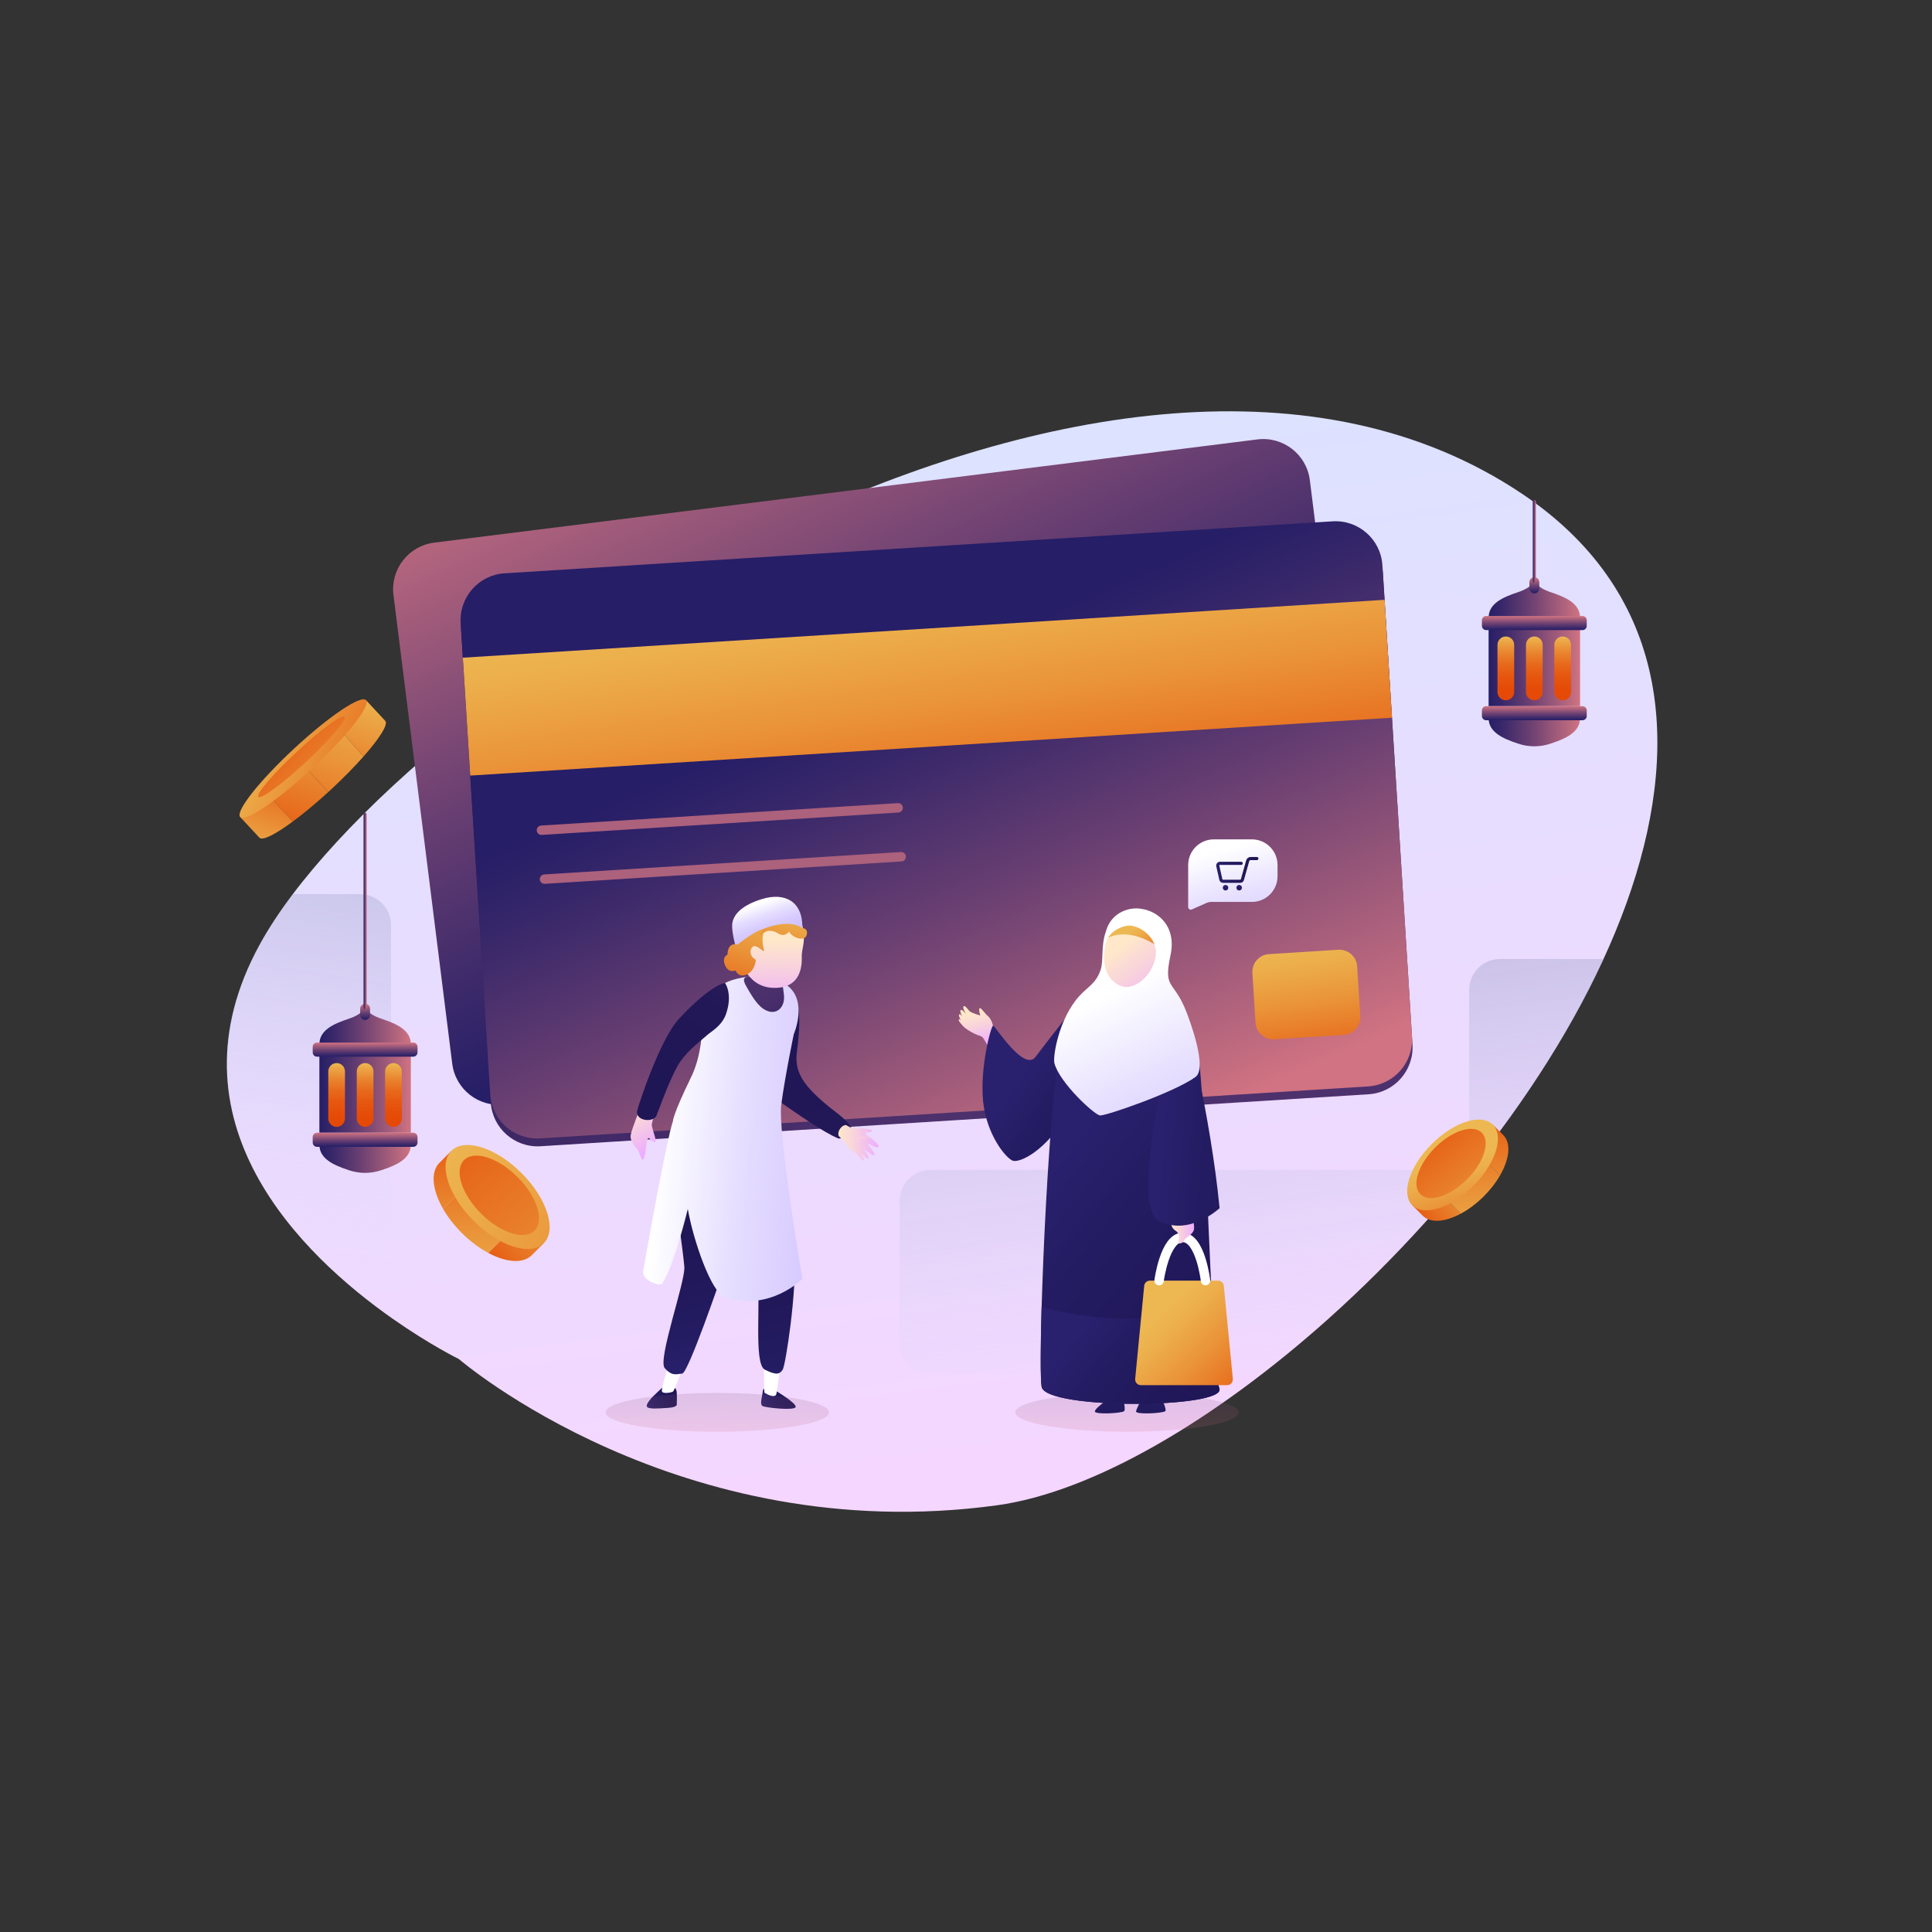 <?xml version="1.0" encoding="utf-8"?>
<svg xmlns="http://www.w3.org/2000/svg" enable-background="new 0 0 2000 2000" version="1.0" viewBox="0 0 2000 2000">
  <rect x="0" y="0" width="2000" height="2000" fill="#333333" stroke="none"/>
  <switch>
    
    <g>
      <g>
        <linearGradient gradientUnits="userSpaceOnUse" id="a" x1="912.162" x2="1054.286" y1="459.267" y2="1521.019">
          <stop offset="0" stop-color="#dce2ff"/>
          <stop offset=".881" stop-color="#f2d8ff"/>
          <stop offset="1" stop-color="#f5d6ff"/>
        </linearGradient>
        <path d="M1575.83,511.3C1153.83,227.82,411.32,718.26,269.01,977.55c-100.53,183.18,43.76,321.78,137.15,387.38&#xD;&#xA;				c38.8,27.26,68.83,41.93,68.83,41.93s227.84,196.51,557.09,151.41c99.05-13.57,225.89-88.08,343.37-193.33&#xD;&#xA;				C1648.49,1120.3,1870.89,709.51,1575.83,511.3z" fill="url(#a)"/>
        <g>
          <defs>
            <path d="M1575.83,511.3C1153.83,227.82,411.32,718.26,269.01,977.55c-100.53,183.18,43.76,321.78,137.15,387.38&#xD;&#xA;						c38.8,27.26,68.83,41.93,68.83,41.93s227.84,196.51,557.09,151.41c99.05-13.57,225.89-88.08,343.37-193.33&#xD;&#xA;						C1648.49,1120.3,1870.89,709.51,1575.83,511.3z" id="b"/>
          </defs>
          <clipPath id="d">
            <use href="#b" overflow="visible"/>
          </clipPath>
          <linearGradient gradientUnits="userSpaceOnUse" id="c" x1="259.382" x2="426.587" y1="1295.064" y2="250.032">
            <stop offset="0" stop-color="#dce2ff" stop-opacity="0"/>
            <stop offset=".14" stop-color="#c8cced" stop-opacity=".14"/>
            <stop offset=".433" stop-color="#9494bf" stop-opacity=".433"/>
            <stop offset=".849" stop-color="#413a76" stop-opacity=".849"/>
            <stop offset="1" stop-color="#21185a"/>
          </linearGradient>
          <path clip-path="url(#d)" d="M372.71,925.61H168.3c-17.71,0-32.06,14.35-32.06,32.06v535.73c0,17.71,14.35,32.06,32.06,32.06h204.41&#xD;&#xA;					c17.71,0,32.06-14.35,32.06-32.06V957.67C404.77,939.97,390.42,925.61,372.71,925.61z" fill="url(#c)"/>
          <linearGradient gradientUnits="userSpaceOnUse" id="e" x1="1364.857" x2="1201.832" y1="1462.063" y2="337.61">
            <stop offset="0" stop-color="#dce2ff" stop-opacity="0"/>
            <stop offset=".14" stop-color="#c8cced" stop-opacity=".14"/>
            <stop offset=".433" stop-color="#9494bf" stop-opacity=".433"/>
            <stop offset=".849" stop-color="#413a76" stop-opacity=".849"/>
            <stop offset="1" stop-color="#21185a"/>
          </linearGradient>
          <path clip-path="url(#d)" d="M1692.61,992.75h-139.67c-17.71,0-32.06,14.35-32.06,32.06v154.23c0,17.71-14.35,32.06-32.06,32.06H963.34&#xD;&#xA;					c-17.71,0-32.06,14.35-32.06,32.06v147.41c0,17.71,14.35,32.06,32.06,32.06h729.27c17.71,0,32.06-14.35,32.06-32.06v-365.76&#xD;&#xA;					C1724.67,1007.1,1710.32,992.75,1692.61,992.75z" fill="url(#e)"/>
        </g>
        <g>
          <linearGradient gradientUnits="userSpaceOnUse" id="f" x1="965.246" x2="692.493" y1="910.377" y2="339.79">
            <stop offset="0" stop-color="#261e67"/>
            <stop offset=".15" stop-color="#39286a"/>
            <stop offset=".455" stop-color="#6b4072"/>
            <stop offset=".885" stop-color="#ba687e"/>
            <stop offset="1" stop-color="#d17382"/>
          </linearGradient>
          <path d="M1355.94,497.03c-3.34-26.61-27.63-45.49-54.27-42.15L449.5,561.74c-26.65,3.34-45.52,27.63-42.18,54.24&#xD;&#xA;					l60.84,485.18c3.34,26.61,27.63,45.49,54.27,42.15l852.17-106.86c26.65-3.34,45.52-27.63,42.18-54.24L1355.94,497.03z" fill="url(#f)"/>
          <linearGradient gradientUnits="userSpaceOnUse" id="g" x1="1080.279" x2="708.075" y1="1113.112" y2="284.658">
            <stop offset="0" stop-color="#4d316d"/>
            <stop offset=".134" stop-color="#412a67"/>
            <stop offset=".411" stop-color="#2e1f5d"/>
            <stop offset=".696" stop-color="#231857"/>
            <stop offset="1" stop-color="#1f1655"/>
          </linearGradient>
          <path d="M1431.56,593.24c-1.68-26.77-24.75-47.11-51.55-45.43l-857.15,53.82c-26.8,1.68-47.15,24.75-45.47,51.52&#xD;&#xA;					l30.64,488.02c1.68,26.77,24.75,47.11,51.55,45.43l857.15-53.82c26.8-1.68,47.15-24.75,45.47-51.52L1431.56,593.24z" fill="url(#g)"/>
          <linearGradient gradientUnits="userSpaceOnUse" id="h" x1="905.731" x2="1121.647" y1="713.422" y2="1208.23">
            <stop offset="0" stop-color="#261e67"/>
            <stop offset=".15" stop-color="#39286a"/>
            <stop offset=".455" stop-color="#6b4072"/>
            <stop offset=".885" stop-color="#ba687e"/>
            <stop offset="1" stop-color="#d17382"/>
          </linearGradient>
          <path d="M1431.05,585.11c-1.68-26.77-24.75-47.11-51.55-45.43L522.35,593.5c-26.8,1.68-47.15,24.75-45.47,51.52&#xD;&#xA;					l30.64,488.02c1.68,26.77,24.75,47.11,51.55,45.43l857.15-53.82c26.8-1.68,47.15-24.75,45.47-51.52L1431.05,585.11z" fill="url(#h)"/>
          <linearGradient gradientUnits="userSpaceOnUse" id="i" x1="943.988" x2="987.321" y1="596.778" y2="907.33">
            <stop offset="0" stop-color="#edb852"/>
            <stop offset=".158" stop-color="#ecae4b"/>
            <stop offset=".423" stop-color="#ea9439"/>
            <stop offset=".762" stop-color="#e76a1c"/>
            <stop offset="1" stop-color="#e54805"/>
          </linearGradient>
          <polygon fill="url(#i)" points="479.13 680.84 486.8 802.87 1440.97 742.96 1433.31 620.93"/>
          <linearGradient gradientUnits="userSpaceOnUse" id="j" x1="1344.578" x2="1365.44" y1="974.092" y2="1123.606">
            <stop offset="0" stop-color="#edb852"/>
            <stop offset=".158" stop-color="#ecae4b"/>
            <stop offset=".423" stop-color="#ea9439"/>
            <stop offset=".762" stop-color="#e76a1c"/>
            <stop offset="1" stop-color="#e54805"/>
          </linearGradient>
          <path d="M1404.93,1000.39c-0.64-10.13-9.36-17.82-19.49-17.19l-71.79,4.51c-10.13,0.64-17.82,9.36-17.19,19.49&#xD;&#xA;					l3.23,51.45c0.64,10.13,9.36,17.82,19.49,17.19l71.79-4.51c10.13-0.64,17.82-9.36,17.19-19.49L1404.93,1000.39z" fill="url(#j)"/>
          <line fill="none" stroke="#ac617c" stroke-linecap="round" stroke-linejoin="round" stroke-miterlimit="10" stroke-width="9.754" x1="560.5" x2="929.72" y1="859.44" y2="836.26"/>
          <line fill="none" stroke="#ac617c" stroke-linecap="round" stroke-linejoin="round" stroke-miterlimit="10" stroke-width="9.754" x1="563.68" x2="932.9" y1="910.08" y2="886.9"/>
        </g>
        <g>
          <linearGradient gradientUnits="userSpaceOnUse" id="k" x1="1458.027" x2="1550.638" y1="1270.384" y2="1202.91">
            <stop offset="0" stop-color="#e54805"/>
            <stop offset=".238" stop-color="#e76a1c"/>
            <stop offset=".577" stop-color="#ea9439"/>
            <stop offset=".842" stop-color="#ecae4b"/>
            <stop offset="1" stop-color="#edb852"/>
          </linearGradient>
          <path d="M1461.96,1247.67l10.81,10.8c7.98,7.98,23.28,6.59,39.43-2.07l-29.49-29.49L1461.96,1247.67z" fill="url(#k)"/>
          <linearGradient gradientUnits="userSpaceOnUse" id="l" x1="1537.347" x2="1553.223" y1="1134.375" y2="1307.69">
            <stop offset="0" stop-color="#e54805"/>
            <stop offset=".238" stop-color="#e76a1c"/>
            <stop offset=".577" stop-color="#ea9439"/>
            <stop offset=".842" stop-color="#ecae4b"/>
            <stop offset="1" stop-color="#edb852"/>
          </linearGradient>
          <path d="M1545.38,1164.25l-22.41,22.41l29.96,29.96c9.71-16.92,11.58-33.24,3.25-41.56L1545.38,1164.25z" fill="url(#l)"/>
          <linearGradient gradientUnits="userSpaceOnUse" id="m" x1="1510.044" x2="1525.92" y1="1136.876" y2="1310.191">
            <stop offset="0" stop-color="#e54805"/>
            <stop offset=".238" stop-color="#e76a1c"/>
            <stop offset=".577" stop-color="#ea9439"/>
            <stop offset=".842" stop-color="#ecae4b"/>
            <stop offset="1" stop-color="#edb852"/>
          </linearGradient>
          <path d="M1482.71,1226.91l29.49,29.49c8.02-4.3,16.24-10.39,23.89-18.03c6.97-6.97,12.64-14.42,16.85-21.75&#xD;&#xA;					l-29.96-29.96L1482.71,1226.91z" fill="url(#m)"/>
          <linearGradient gradientUnits="userSpaceOnUse" id="n" x1="1502.316" x2="1531.885" y1="1201.421" y2="1300.62">
            <stop offset="0" stop-color="#edb852"/>
            <stop offset=".158" stop-color="#ecae4b"/>
            <stop offset=".423" stop-color="#ea9439"/>
            <stop offset=".762" stop-color="#e76a1c"/>
            <stop offset="1" stop-color="#e54805"/>
          </linearGradient>
          <path d="M1482.06,1184.35c-23.03,23.03-32.03,51.38-20.1,63.32c11.93,11.93,40.28,2.94,63.32-20.1&#xD;&#xA;					c23.03-23.03,32.03-51.38,20.1-63.32C1533.44,1152.32,1505.09,1161.31,1482.06,1184.35z" fill="url(#n)"/>
          <linearGradient gradientUnits="userSpaceOnUse" id="o" x1="1459.569" x2="1594.517" y1="1152.262" y2="1317.64">
            <stop offset="0" stop-color="#e54805"/>
            <stop offset=".238" stop-color="#e76a1c"/>
            <stop offset=".577" stop-color="#ea9439"/>
            <stop offset=".842" stop-color="#ecae4b"/>
            <stop offset="1" stop-color="#edb852"/>
          </linearGradient>
          <path d="M1485.64,1187.93c-17.57,17.57-24.44,39.2-15.33,48.31c9.11,9.11,30.73,2.24,48.31-15.33&#xD;&#xA;					c17.57-17.57,24.44-39.2,15.33-48.31C1524.84,1163.5,1503.22,1170.36,1485.64,1187.93z" fill="url(#o)"/>
        </g>
        <g>
          <linearGradient gradientUnits="userSpaceOnUse" id="p" x1="491.832" x2="628.81" y1="1320.014" y2="1220.216">
            <stop offset="0" stop-color="#e54805"/>
            <stop offset=".238" stop-color="#e76a1c"/>
            <stop offset=".577" stop-color="#ea9439"/>
            <stop offset=".842" stop-color="#ecae4b"/>
            <stop offset="1" stop-color="#edb852"/>
          </linearGradient>
          <path d="M505.34,1296.97c18.52,9.93,36.06,11.52,45.21,2.37l12.39-12.39l-23.79-23.79L505.34,1296.97z" fill="url(#p)"/>
          <linearGradient gradientUnits="userSpaceOnUse" id="r" x1="465.23" x2="482.957" y1="1157.333" y2="1350.847">
            <stop offset="0" stop-color="#e54805"/>
            <stop offset=".238" stop-color="#e76a1c"/>
            <stop offset=".577" stop-color="#ea9439"/>
            <stop offset=".842" stop-color="#ecae4b"/>
            <stop offset="1" stop-color="#edb852"/>
          </linearGradient>
          <path d="M454.92,1203.71c-9.55,9.54-7.4,28.25,3.73,47.65l34.35-34.35l-25.69-25.69L454.92,1203.71z" fill="url(#r)"/>
          <linearGradient gradientUnits="userSpaceOnUse" id="s" x1="489.728" x2="508.452" y1="1157.203" y2="1361.602">
            <stop offset="0" stop-color="#e54805"/>
            <stop offset=".238" stop-color="#e76a1c"/>
            <stop offset=".577" stop-color="#ea9439"/>
            <stop offset=".842" stop-color="#ecae4b"/>
            <stop offset="1" stop-color="#edb852"/>
          </linearGradient>
          <path d="M458.64,1251.36c4.82,8.41,11.33,16.95,19.31,24.94c8.76,8.76,18.19,15.74,27.38,20.67l33.8-33.8&#xD;&#xA;					l-46.15-46.15L458.64,1251.36z" fill="url(#s)"/>
          <linearGradient gradientUnits="userSpaceOnUse" id="t" x1="435.78" x2="827.506" y1="1177.43" y2="1482.106">
            <stop offset="0" stop-color="#edb852"/>
            <stop offset=".151" stop-color="#ecae4b"/>
            <stop offset=".406" stop-color="#ea9439"/>
            <stop offset=".73" stop-color="#e76a1c"/>
            <stop offset=".958" stop-color="#e54805"/>
          </linearGradient>
          <path d="M467.3,1191.32c-13.68,13.68-3.37,46.18,23.04,72.59c26.41,26.41,58.91,36.72,72.59,23.04&#xD;&#xA;					c13.68-13.68,3.37-46.18-23.04-72.59C513.48,1187.96,480.99,1177.64,467.3,1191.32z" fill="url(#t)"/>
          <linearGradient gradientUnits="userSpaceOnUse" id="u" x1="424.345" x2="717.743" y1="1123.974" y2="1483.53">
            <stop offset="0" stop-color="#e54805"/>
            <stop offset=".238" stop-color="#e76a1c"/>
            <stop offset=".577" stop-color="#ea9439"/>
            <stop offset=".842" stop-color="#ecae4b"/>
            <stop offset="1" stop-color="#edb852"/>
          </linearGradient>
          <path d="M480.4,1200.9c-10.44,10.44-2.57,35.23,17.58,55.38c20.15,20.15,44.94,28.02,55.38,17.58&#xD;&#xA;					c10.44-10.44,2.57-35.23-17.58-55.38C515.63,1198.33,490.84,1190.46,480.4,1200.9z" fill="url(#u)"/>
        </g>
        <g>
          <linearGradient gradientUnits="userSpaceOnUse" id="v" x1="669.503" x2="700.733" y1="1446.865" y2="1446.865">
            <stop offset="0" stop-color="#29216e"/>
            <stop offset=".214" stop-color="#251d64"/>
            <stop offset=".594" stop-color="#201859"/>
            <stop offset="1" stop-color="#1f1655"/>
          </linearGradient>
          <path d="M700.58,1441.97c-0.27-4.39-1.92-5.06-1.92-5.06s-6.17-1-9.57-1.26c-3.4-0.26-4.91,2.35-9.38,6.32&#xD;&#xA;					c-4.47,3.97-11.77,11.75-9.93,14.33c1.84,2.58,11.11,1.85,21.95,1.11s8.73-4.03,8.84-4.79&#xD;&#xA;					C700.69,1451.85,700.86,1446.36,700.58,1441.97z" fill="url(#v)"/>
          <path d="M692.86,1410.82c-0.51,1.56-8.9,27.36-7.51,29.8c1.39,2.44,9.41,1.04,11.22,0&#xD;&#xA;					c1.81-1.04,8.99-21.95,8.99-21.95C703.82,1408.14,693.37,1409.26,692.86,1410.82z" fill="#fff"/>
          <linearGradient gradientUnits="userSpaceOnUse" id="w" x1="787.892" x2="823.709" y1="1447.807" y2="1447.807">
            <stop offset="0" stop-color="#29216e"/>
            <stop offset=".214" stop-color="#251d64"/>
            <stop offset=".594" stop-color="#201859"/>
            <stop offset="1" stop-color="#1f1655"/>
          </linearGradient>
          <path d="M802.75,1439.57c0,0-12.54-5.57-13.08,0.29c-0.54,5.87-3.62,14.03-0.13,15.73&#xD;&#xA;					c3.48,1.7,32.72,4.88,34.12,1.01C825.04,1452.73,802.75,1439.57,802.75,1439.57z" fill="url(#w)"/>
          <path d="M789.53,1407.96c2.46,7.58,0.76,33.18,2.07,33.96c10.04,6.03,11.93,2.33,12.19,0.78&#xD;&#xA;					c1.65-9.84,3.88-28.62,3.88-28.62C807.45,1401.49,787.07,1400.38,789.53,1407.96z" fill="#fff"/>
          <linearGradient gradientUnits="userSpaceOnUse" id="x" x1="652.207" x2="678.789" y1="1141.352" y2="1187.52">
            <stop offset="0" stop-color="#ffe8c9"/>
            <stop offset=".408" stop-color="#f8d2dd"/>
            <stop offset="1" stop-color="#edacff"/>
          </linearGradient>
          <path d="M674.72,1164.44c0-2.29,3.83-14.66,3.83-14.66l-14.1-7.16c0,0-10.36,25.64-11.51,32.25&#xD;&#xA;					c-1.15,6.61,5.35,13.26,7.26,15.55c1.91,2.29,4.52,14.58,6.5,8.41c2.86-8.93,2.29-24.45,6.05-19.87s6.94,4.58,5.81,0&#xD;&#xA;					C677.42,1174.37,674.72,1166.73,674.72,1164.44z" fill="url(#x)"/>
          <linearGradient gradientUnits="userSpaceOnUse" id="y" x1="871.814" x2="826.986" y1="1387.344" y2="1081.015">
            <stop offset="0" stop-color="#4d316d"/>
            <stop offset=".134" stop-color="#412a67"/>
            <stop offset=".411" stop-color="#2e1f5d"/>
            <stop offset=".696" stop-color="#231857"/>
            <stop offset="1" stop-color="#1f1655"/>
          </linearGradient>
          <path d="M866.02,1151.85c-37.48-28.65-43.77-43.41-40.92-64.41c5.99-44.02-1.74-54.42-1.74-54.42&#xD;&#xA;					c-4.33-3.7-34.94,9.25-39.42,18.66c-4.48,9.4,1.82,30.08,1.82,30.08s11.05,51.57,24.65,60.92c13.6,9.35,42.07,29.62,57.49,35.87&#xD;&#xA;					c1.71,0.69,5.23-2.45,7.19-2.43C885.54,1176.21,886.6,1167.59,866.02,1151.85z" fill="url(#y)"/>
          <linearGradient gradientUnits="userSpaceOnUse" id="z" x1="834.269" x2="779.155" y1="1458.544" y2="1270.655">
            <stop offset="0" stop-color="#29216e"/>
            <stop offset=".214" stop-color="#251d64"/>
            <stop offset=".594" stop-color="#201859"/>
            <stop offset="1" stop-color="#1f1655"/>
          </linearGradient>
          <path d="M806.09,1191.27c-5.18-30.79-109.52-30.57-109.52-30.57s82.53,129.39,87.11,156.88s-4,94.19,8.09,100.31&#xD;&#xA;					c12.1,6.11,15.41,4.58,18.47,0c3.06-4.58,14.7-81.94,12.07-115.57C819.68,1268.7,806.09,1191.27,806.09,1191.27z" fill="url(#z)"/>
          <linearGradient gradientUnits="userSpaceOnUse" id="A" x1="757.98" x2="711.566" y1="1413.218" y2="1254.99">
            <stop offset="0" stop-color="#29216e"/>
            <stop offset=".214" stop-color="#251d64"/>
            <stop offset=".594" stop-color="#201859"/>
            <stop offset="1" stop-color="#1f1655"/>
          </linearGradient>
          <path d="M696.57,1221.32c1.06,7.1,10.7,74.88,11.86,90.17c1.17,15.28-27.94,96.19-20.29,104.81&#xD;&#xA;					c7.64,8.62,12,6.17,18.11,5.62s39.22-96.67,43.8-110.43c4.58-13.75,19.7-100.48,19.7-100.48l-73.19-50.31&#xD;&#xA;					C696.57,1160.7,689.95,1177,696.57,1221.32z" fill="url(#A)"/>
          <linearGradient gradientUnits="userSpaceOnUse" id="B" x1="683.933" x2="988.874" y1="1169.773" y2="1196.793">
            <stop offset="0" stop-color="#fff"/>
            <stop offset=".04" stop-color="#fbfaff"/>
            <stop offset=".269" stop-color="#e6dfff"/>
            <stop offset=".503" stop-color="#d8ccff"/>
            <stop offset=".744" stop-color="#cfc1ff"/>
            <stop offset="1" stop-color="#ccbdff"/>
          </linearGradient>
          <path d="M808.77,1143.52c3.82-29.04,12.93-72.82,12.93-72.82s14.78-34.03-6.56-50.42&#xD;&#xA;					c-21.34-16.39-40.97-9.18-40.97-9.18c-64.54,8.43-34.82,55.15-58.94,104.43c-18.7,38.21-18.65,45.16-18.65,45.16&#xD;&#xA;					s-5.12,10.59-30.77,154.96c-1.78,10.04,17.58,16.36,19.77,13.1c12.12-18.04,26.43-77.19,26.43-77.19&#xD;&#xA;					c5.6,31.94,24.19,86.81,38.63,91.49c46.56,15.1,79.97-19.22,79.97-19.22S804.95,1172.56,808.77,1143.52z" fill="url(#B)"/>
          <linearGradient gradientUnits="userSpaceOnUse" id="C" x1="791.588" x2="935.706" y1="1021.038" y2="1250.847">
            <stop offset="0" stop-color="#4d316d"/>
            <stop offset=".134" stop-color="#412a67"/>
            <stop offset=".411" stop-color="#2e1f5d"/>
            <stop offset=".696" stop-color="#231857"/>
            <stop offset="1" stop-color="#1f1655"/>
          </linearGradient>
          <path d="M802.91,1013.16c-16.06-6.69-28.75-2.06-28.75-2.06c-0.05,0.01-0.1,0.01-0.16,0.02&#xD;&#xA;					c-6.83,0.9-3.2,7.03,0.28,12.97c6.49,11.07,12.71,20.73,22.13,23.06c8.9,2.23,16.31-5.3,15.14-16.95&#xD;&#xA;					C810.56,1020.25,810.16,1016.18,802.91,1013.16z" fill="url(#C)"/>
          <linearGradient gradientUnits="userSpaceOnUse" id="D" x1="796.453" x2="797.848" y1="973.289" y2="1043.07">
            <stop offset="0" stop-color="#ffe8c9"/>
            <stop offset=".408" stop-color="#f8d2dd"/>
            <stop offset="1" stop-color="#edacff"/>
          </linearGradient>
          <path d="M832.14,969c-2.12-36.83-30.8-33.62-30.8-33.62c-34-2.47-45,27.91-39.27,46.04&#xD;&#xA;					c4.51,14.27,12.04,43.5,43.42,41.09c18.85-1.44,25.03-15.41,24.5-31.99C829.76,983.5,832.65,977.73,832.14,969z" fill="url(#D)"/>
          <linearGradient gradientUnits="userSpaceOnUse" id="E" x1="863.926" x2="534.149" y1="867.61" y2="1320.094">
            <stop offset="0" stop-color="#4d316d"/>
            <stop offset=".074" stop-color="#412a67"/>
            <stop offset=".227" stop-color="#2e1f5d"/>
            <stop offset=".385" stop-color="#231857"/>
            <stop offset=".553" stop-color="#1f1655"/>
          </linearGradient>
          <path d="M703.03,1054.45c-20.09,21.52-42.55,90.84-43.42,95.34c-2.12,10.91,16.96,12.61,20.02,4.97&#xD;&#xA;					c3.06-7.64,15.88-43.81,25.05-56.42c9.17-12.61,19.64-19.86,27.11-26.62c4.26-3.85,15.45-9.63,19.76-21.95&#xD;&#xA;					c7.32-20.9-0.99-32.19-0.99-32.19S736.79,1018.28,703.03,1054.45z" fill="url(#E)"/>
          <linearGradient gradientUnits="userSpaceOnUse" id="F" x1="785.718" x2="800.938" y1="935.583" y2="979.857">
            <stop offset="0" stop-color="#fff"/>
            <stop offset=".04" stop-color="#fbfaff"/>
            <stop offset=".269" stop-color="#e6dfff"/>
            <stop offset=".503" stop-color="#d8ccff"/>
            <stop offset=".744" stop-color="#cfc1ff"/>
            <stop offset="1" stop-color="#ccbdff"/>
          </linearGradient>
          <path d="M788.64,930.74c-23.69,7.32-29.96,18.11-30.65,26.08c-0.7,7.96,3.43,22.53,3.43,22.53&#xD;&#xA;					c44.5-35.27,69.19-18.58,69.19-18.58C831.18,932.93,812.33,923.43,788.64,930.74z" fill="url(#F)"/>
          <linearGradient gradientUnits="userSpaceOnUse" id="G" x1="786.01" x2="752.15" y1="930.521" y2="1055.269">
            <stop offset="0" stop-color="#edb852"/>
            <stop offset=".158" stop-color="#ecae4b"/>
            <stop offset=".423" stop-color="#ea9439"/>
            <stop offset=".762" stop-color="#e76a1c"/>
            <stop offset="1" stop-color="#e54805"/>
          </linearGradient>
          <path d="M763.35,977.84c-10.66-2.71-10.24,10.38-10.24,10.38s-6.27,2.44-2.48,11.15&#xD;&#xA;					c3.79,8.71,10.78,5.23,10.78,5.23c4.12,9.06,12.75,3.57,12.75,3.57c7.61-3.94,8.34-14.64,8.34-14.64&#xD;&#xA;					c-4.63-2.03-7.72-8.27-3.74-13.02c3.98-4.75,13.63,8.2,12.07,2.72c-3.44-12.08,0.35-21.38,0.35-21.38&#xD;&#xA;					C784.31,961.24,763.35,977.84,763.35,977.84z" fill="url(#G)"/>
          <linearGradient gradientUnits="userSpaceOnUse" id="H" x1="819.974" x2="794.71" y1="934.912" y2="1027.989">
            <stop offset="0" stop-color="#edb852"/>
            <stop offset=".158" stop-color="#ecae4b"/>
            <stop offset=".423" stop-color="#ea9439"/>
            <stop offset=".762" stop-color="#e76a1c"/>
            <stop offset="1" stop-color="#e54805"/>
          </linearGradient>
          <path d="M830.6,960.77c-15.05-10.53-40.91,1.05-40.91,1.05s-6.08,10.73,0.29,4.58c6.37-6.15,15.05-0.38,15.05-0.38&#xD;&#xA;					c7.32,4.96,11.76-1.57,11.76-1.57c3.92,6.91,16.46,10.45,18.29,3.4C836.9,960.79,830.6,960.77,830.6,960.77z" fill="url(#H)"/>
          <linearGradient gradientUnits="userSpaceOnUse" id="I" x1="867.822" x2="909.614" y1="1183.105" y2="1183.105">
            <stop offset="0" stop-color="#ffe8c9"/>
            <stop offset=".408" stop-color="#f8d2dd"/>
            <stop offset="1" stop-color="#edacff"/>
          </linearGradient>
          <path d="M899.76,1176.87c0,0-1.04-0.75-2.08-1.63c-1.46-1.2-2.37-2.05-2.18-2.34c0.03-0.03,0.03-0.03,0.03-0.03&#xD;&#xA;					c1.07-0.98,5.72,0.03,6.99-1.95c1.24-1.98-4.52-1.85-8.45-2.8s-9.04,0.98-11.67-0.16c-5.59-2.41-6.34-3.25-6.34-3.25&#xD;&#xA;					c-5.01-0.42-9.66,6.93-7.84,11.12c0.23,0.52,1.27,1.43,2.47,2.31c2.24,1.72,3.93,4,5.36,6.47c2.44,4.16,5.79,6.89,8.36,8.26&#xD;&#xA;					c3.28,1.76,9.43,10.73,9.85,8.19c0.42-2.37-3.54-7.32-4.03-7.9c0.46,0.39,8.97,8.65,9.04,5.69c0.07-2.83-4.71-8.81-5.3-9.56&#xD;&#xA;					c0.91,0.72,10.57,8.45,11.35,6.14c0.65-1.85-8.1-12.32-8.1-12.32s12.32,7.15,12.39,3.58&#xD;&#xA;					C909.68,1184.48,903.96,1180.13,899.76,1176.87z" fill="url(#I)"/>
          <linearGradient gradientUnits="userSpaceOnUse" id="J" x1="890.187" x2="889.861" y1="1179.576" y2="1172.473">
            <stop offset="0" stop-color="#ffe8c9" stop-opacity="0"/>
            <stop offset=".408" stop-color="#f8d2dd" stop-opacity=".408"/>
            <stop offset="1" stop-color="#edacff"/>
          </linearGradient>
          <path d="M895.5,1172.91c-0.46,0.1-4.19,1.14-6.8,3.58c-2.73,2.6-6.24,2.6-7.67,1.17&#xD;&#xA;					c-1.46-1.43-0.75,5.72,6.83,5.46c7.58-0.26,10.7-3.48,10.7-3.48l1.2-2.76c0,0-1.04-0.75-2.08-1.63&#xD;&#xA;					C896.22,1174.05,895.31,1173.2,895.5,1172.91z" fill="url(#J)"/>
        </g>
        <g>
          <linearGradient gradientUnits="userSpaceOnUse" id="K" x1="344.114" x2="388.006" y1="844.536" y2="708.682">
            <stop offset="0" stop-color="#e54805"/>
            <stop offset=".238" stop-color="#e76a1c"/>
            <stop offset=".577" stop-color="#ea9439"/>
            <stop offset=".842" stop-color="#ecae4b"/>
            <stop offset="1" stop-color="#edb852"/>
          </linearGradient>
          <path d="M378.86,724.77l-29.6,27.5l27.04,30.87c16.63-18.81,25.85-33.3,22.48-36.93L378.86,724.77z" fill="url(#K)"/>
          <linearGradient gradientUnits="userSpaceOnUse" id="L" x1="285.021" x2="347.723" y1="890.772" y2="696.397">
            <stop offset="0" stop-color="#e54805"/>
            <stop offset=".238" stop-color="#e76a1c"/>
            <stop offset=".577" stop-color="#ea9439"/>
            <stop offset=".842" stop-color="#ecae4b"/>
            <stop offset="1" stop-color="#edb852"/>
          </linearGradient>
          <path d="M275.71,820.61l27.37,29.86c10.95-8.08,23.62-18.55,36.74-30.55l-29.3-31.65L275.71,820.61z" fill="url(#L)"/>
          <linearGradient gradientUnits="userSpaceOnUse" id="M" x1="297.141" x2="255.34" y1="784.276" y2="909.68">
            <stop offset="0" stop-color="#e54805"/>
            <stop offset=".238" stop-color="#e76a1c"/>
            <stop offset=".577" stop-color="#ea9439"/>
            <stop offset=".842" stop-color="#ecae4b"/>
            <stop offset="1" stop-color="#edb852"/>
          </linearGradient>
          <path d="M248.64,845.76l19.92,21.44c3.15,3.39,16.52-3.45,34.51-16.73l-27.37-29.86L248.64,845.76z" fill="url(#M)"/>
          <linearGradient gradientUnits="userSpaceOnUse" id="N" x1="307.212" x2="369.913" y1="897.93" y2="703.555">
            <stop offset="0" stop-color="#e54805"/>
            <stop offset=".238" stop-color="#e76a1c"/>
            <stop offset=".577" stop-color="#ea9439"/>
            <stop offset=".842" stop-color="#ecae4b"/>
            <stop offset="1" stop-color="#edb852"/>
          </linearGradient>
          <path d="M310.52,788.27l29.3,31.65c1.1-1.01,2.21-2.03,3.31-3.05c12.72-11.82,24.06-23.42,33.17-33.72&#xD;&#xA;					l-27.04-30.87L310.52,788.27z" fill="url(#N)"/>
          <linearGradient gradientUnits="userSpaceOnUse" id="O" x1="242.771" x2="416.246" y1="753.619" y2="830.952">
            <stop offset="0" stop-color="#edb852"/>
            <stop offset=".158" stop-color="#ecae4b"/>
            <stop offset=".423" stop-color="#ea9439"/>
            <stop offset=".762" stop-color="#e76a1c"/>
            <stop offset="1" stop-color="#e54805"/>
          </linearGradient>
          <path d="M304.3,775.08c-35.96,33.41-60.87,65.05-55.65,70.68c5.23,5.62,38.61-16.9,74.57-50.31&#xD;&#xA;					c35.96-33.41,60.87-65.05,55.65-70.68C373.64,719.15,340.26,741.67,304.3,775.08z" fill="url(#O)"/>
          <linearGradient gradientUnits="userSpaceOnUse" id="P" x1="262.342" x2="423.277" y1="735.013" y2="891.768">
            <stop offset="0" stop-color="#e54805"/>
            <stop offset=".238" stop-color="#e76a1c"/>
            <stop offset=".577" stop-color="#ea9439"/>
            <stop offset=".842" stop-color="#ecae4b"/>
            <stop offset="1" stop-color="#edb852"/>
          </linearGradient>
          <path d="M307.27,778.28c-24.67,22.92-42.5,43.82-39.84,46.68c2.66,2.86,24.81-13.39,49.48-36.31&#xD;&#xA;					c24.67-22.92,42.5-43.82,39.84-46.68C354.09,739.11,331.93,755.36,307.27,778.28z" fill="url(#P)"/>
        </g>
        <linearGradient gradientUnits="userSpaceOnUse" id="Q" x1="742.511" x2="742.511" y1="1383.929" y2="1487.382">
          <stop offset="0" stop-color="#261e67"/>
          <stop offset=".15" stop-color="#39286a"/>
          <stop offset=".455" stop-color="#6b4072"/>
          <stop offset=".885" stop-color="#ba687e"/>
          <stop offset="1" stop-color="#d17382"/>
        </linearGradient>
        <path d="M742.51,1441.97c-63.87,0-115.65,9-115.65,20.1s51.78,20.1,115.65,20.1s115.65-9,115.65-20.1&#xD;&#xA;				S806.38,1441.97,742.51,1441.97z" fill="url(#Q)" opacity=".17"/>
        <linearGradient gradientUnits="userSpaceOnUse" id="R" x1="1166.583" x2="1166.583" y1="1383.929" y2="1487.382">
          <stop offset="0" stop-color="#261e67"/>
          <stop offset=".15" stop-color="#39286a"/>
          <stop offset=".455" stop-color="#6b4072"/>
          <stop offset=".885" stop-color="#ba687e"/>
          <stop offset="1" stop-color="#d17382"/>
        </linearGradient>
        <path d="M1166.58,1441.97c-63.87,0-115.65,9-115.65,20.1s51.78,20.1,115.65,20.1c63.87,0,115.65-9,115.65-20.1&#xD;&#xA;				S1230.46,1441.97,1166.58,1441.97z" fill="url(#R)" opacity=".17"/>
        <g>
          <linearGradient gradientUnits="userSpaceOnUse" id="S" x1="1148.832" x2="1148.832" y1="1439.982" y2="1484.986">
            <stop offset="0" stop-color="#29216e"/>
            <stop offset=".214" stop-color="#251d64"/>
            <stop offset=".594" stop-color="#201859"/>
            <stop offset="1" stop-color="#1f1655"/>
          </linearGradient>
          <path d="M1144.96,1438.86c0,0,1.65,7.43,0,10.31c-1.65,2.88-10.45,7.83-11.54,11.68c-1.1,3.85,27.49,2.2,30.24,0&#xD;&#xA;					s-4.4-26.94-4.4-26.94L1144.96,1438.86z" fill="url(#S)"/>
          <linearGradient gradientUnits="userSpaceOnUse" id="T" x1="1191.312" x2="1191.312" y1="1439.982" y2="1484.986">
            <stop offset="0" stop-color="#29216e"/>
            <stop offset=".214" stop-color="#251d64"/>
            <stop offset=".594" stop-color="#201859"/>
            <stop offset="1" stop-color="#1f1655"/>
          </linearGradient>
          <path d="M1181.53,1438.86c0,0,1.65,7.43,0,10.31s-4.41,7.83-5.51,11.68c-1.1,3.85,27.49,2.2,30.24,0&#xD;&#xA;					s-10.43-26.94-10.43-26.94L1181.53,1438.86z" fill="url(#T)"/>
          <linearGradient gradientUnits="userSpaceOnUse" id="U" x1="1009.854" x2="1019.292" y1="1047.427" y2="1082.347">
            <stop offset="0" stop-color="#ffe8c9"/>
            <stop offset=".408" stop-color="#f8d2dd"/>
            <stop offset="1" stop-color="#edacff"/>
          </linearGradient>
          <path d="M1022.86,1051.99c-4.01-3.5-6.27-7.56-8.16-8.38c-1.88-0.83-0.73,5.74,0.13,7.59c0,0-9.34-2.44-11.36-4.64&#xD;&#xA;					c-2.02-2.2-4.52-6.08-6-4.8c-1.48,1.28,2.47,8.15,2.47,8.15s-3.67-5.24-5.26-4.43c-1.59,0.81,1.02,6.18,1.23,6.67&#xD;&#xA;					c0.21,0.49-2.02-3.22-2.99-1.95c-0.97,1.27,1.6,5.84,1.93,6.24c0.33,0.4-2.05-2.55-2.37-0.92c-0.32,1.63,2.09,3.91,4.24,6.48&#xD;&#xA;					c2.15,2.57,7.72,5.93,11.72,7.96c2.02,1.03,4.12,1.76,5.71,2.22c1.72,0.51,3.19,1.62,4.11,3.15l5.35,8.91l13.53-8.97&#xD;&#xA;					l-9.13-13.14C1028,1062.14,1026.87,1055.49,1022.86,1051.99z" fill="url(#U)"/>
          <linearGradient gradientUnits="userSpaceOnUse" id="V" x1="1060.189" x2="1198.134" y1="1107.033" y2="1203.176">
            <stop offset="0" stop-color="#29216e"/>
            <stop offset=".214" stop-color="#251d64"/>
            <stop offset=".594" stop-color="#201859"/>
            <stop offset="1" stop-color="#1f1655"/>
          </linearGradient>
          <path d="M1112.29,1042.29c0,0-28.4,35.75-40.25,51.71c-11.84,15.96-41.8-31.72-43.89-32.26&#xD;&#xA;					c-2.09-0.55-13.93,43.35-10.45,78.18c3.48,34.83,23.69,59.1,30.65,61.6c6.97,2.5,34.14-9.09,59.22-51.72&#xD;&#xA;					S1119.56,1033.1,1112.29,1042.29z" fill="url(#V)"/>
          <linearGradient gradientUnits="userSpaceOnUse" id="W" x1="1096.082" x2="1356.295" y1="1192.212" y2="1407.488">
            <stop offset="0" stop-color="#29216e"/>
            <stop offset=".214" stop-color="#251d64"/>
            <stop offset=".594" stop-color="#201859"/>
            <stop offset="1" stop-color="#1f1655"/>
          </linearGradient>
          <path d="M1239.95,1089.75c-8.36-39.01-22.99-57.13-22.99-57.13c-23.16-23.16-51.55-18.11-62.58-17.07&#xD;&#xA;					c-11.03,1.04-42.62,0.35-56.55,68.13s-23.69,327.93-19.51,351.94c4.18,24.01,192.29,22.47,183.93,1.54&#xD;&#xA;					C1253.88,1416.25,1248.31,1128.77,1239.95,1089.75z" fill="url(#W)"/>
          <linearGradient gradientUnits="userSpaceOnUse" id="X" x1="1128.313" x2="1266.873" y1="1363.037" y2="1477.67">
            <stop offset="0" stop-color="#29216e"/>
            <stop offset=".214" stop-color="#251d64"/>
            <stop offset=".594" stop-color="#201859"/>
            <stop offset="1" stop-color="#1f1655"/>
          </linearGradient>
          <path d="M1254.88,1351.94c-11.8,2.05-23.5,4.34-34.91,7.2c-43.84,10.96-96.89,5.73-141.69-5.91&#xD;&#xA;					c-1.22,42.42-1.32,74.67,0.03,82.4c4.18,24.01,192.29,22.47,183.93,1.54C1259.56,1430.47,1257.17,1396.41,1254.88,1351.94z" fill="url(#X)"/>
          <linearGradient gradientUnits="userSpaceOnUse" id="Y" x1="1199.667" x2="1304.17" y1="1358.179" y2="1464.075">
            <stop offset="0" stop-color="#edb852"/>
            <stop offset=".158" stop-color="#ecae4b"/>
            <stop offset=".423" stop-color="#ea9439"/>
            <stop offset=".762" stop-color="#e76a1c"/>
            <stop offset="1" stop-color="#e54805"/>
          </linearGradient>
          <path d="M1260.98,1325.7h-70.6c-3.06,0-5.61,2.32-5.91,5.36l-9.34,96.35c-0.34,3.49,2.4,6.51,5.91,6.51h89.27&#xD;&#xA;					c3.5,0,6.24-3.02,5.91-6.51l-9.34-96.35C1266.59,1328.02,1264.03,1325.7,1260.98,1325.7z" fill="url(#Y)"/>
          <path d="M1199.89,1325.7c0,0,5.86-44.71,24.35-44.71c18.5,0,23.72,44.71,23.72,44.71" fill="none" stroke="#fff" stroke-linecap="round" stroke-linejoin="round" stroke-miterlimit="10" stroke-width="9.754"/>
          <linearGradient gradientUnits="userSpaceOnUse" id="Z" x1="1212.352" x2="1236.123" y1="1270.002" y2="1270.002">
            <stop offset="0" stop-color="#ffe8c9"/>
            <stop offset=".408" stop-color="#f8d2dd"/>
            <stop offset="1" stop-color="#edacff"/>
          </linearGradient>
          <path d="M1212.43,1264.79c0,0-1.05,5.75,4.7,9.41c5.75,3.66,2.09,11.5,2.61,12.54c0.52,1.04,4.56,0.52,5.94-2.61&#xD;&#xA;					c1.38-3.13,7.13-4.96,9.74-9.67c2.61-4.7-2.87-21.68-2.87-21.68S1215.04,1255.39,1212.43,1264.79z" fill="url(#Z)"/>
          <linearGradient gradientUnits="userSpaceOnUse" id="aa" x1="1202.528" x2="1374.958" y1="1156.463" y2="1170.048">
            <stop offset="0" stop-color="#29216e"/>
            <stop offset=".214" stop-color="#251d64"/>
            <stop offset=".594" stop-color="#201859"/>
            <stop offset="1" stop-color="#1f1655"/>
          </linearGradient>
          <path d="M1198.84,1263.23c31.35,17.77,63.67-12.54,63.67-12.54c-9.48-98.23-36.71-203.14-36.71-203.14&#xD;&#xA;					C1219.32,1036.69,1167.49,1245.46,1198.84,1263.23z" fill="url(#aa)"/>
          <linearGradient gradientUnits="userSpaceOnUse" id="ab" x1="1266.534" x2="1314.606" y1="879.331" y2="1059.076">
            <stop offset="0" stop-color="#fff"/>
            <stop offset=".04" stop-color="#fbfaff"/>
            <stop offset=".269" stop-color="#e6dfff"/>
            <stop offset=".503" stop-color="#d8ccff"/>
            <stop offset=".744" stop-color="#cfc1ff"/>
            <stop offset="1" stop-color="#ccbdff"/>
          </linearGradient>
          <path d="M1295.94,868.91h-39.39c-14.67,0-26.56,11.89-26.56,26.56v43.51c0,1.95,2,3.26,3.79,2.47l15.27-6.75&#xD;&#xA;					c1.54-0.68,3.2-1.03,4.87-1.03h42.02c14.67,0,26.56-11.89,26.56-26.56v-11.64C1322.5,880.8,1310.61,868.91,1295.94,868.91z" fill="url(#ab)"/>
          <g>
            <linearGradient gradientUnits="userSpaceOnUse" id="ac" x1="1268.198" x2="1271.905" y1="917.182" y2="931.043">
              <stop offset="0" stop-color="#29216e"/>
              <stop offset=".214" stop-color="#251d64"/>
              <stop offset=".594" stop-color="#201859"/>
              <stop offset="1" stop-color="#1f1655"/>
            </linearGradient>
            <path d="M1268.67,916.08c-1.59,0-2.87,1.29-2.87,2.87c0,1.59,1.29,2.87,2.87,2.87c1.59,0,2.87-1.29,2.87-2.87&#xD;&#xA;						C1271.54,917.36,1270.26,916.08,1268.67,916.08z" fill="url(#ac)"/>
            <linearGradient gradientUnits="userSpaceOnUse" id="ad" x1="1282.306" x2="1286.013" y1="917.182" y2="931.043">
              <stop offset="0" stop-color="#29216e"/>
              <stop offset=".214" stop-color="#251d64"/>
              <stop offset=".594" stop-color="#201859"/>
              <stop offset="1" stop-color="#1f1655"/>
            </linearGradient>
            <path d="M1282.78,916.08c-1.59,0-2.87,1.29-2.87,2.87c0,1.59,1.29,2.87,2.87,2.87c1.59,0,2.87-1.29,2.87-2.87&#xD;&#xA;						C1285.65,917.36,1284.37,916.08,1282.78,916.08z" fill="url(#ad)"/>
            <g>
              <g>
                <linearGradient gradientUnits="userSpaceOnUse" id="ae" x1="1258.994" x2="1302.758" y1="900.531" y2="900.531">
                  <stop offset="0" stop-color="#29216e"/>
                  <stop offset=".214" stop-color="#251d64"/>
                  <stop offset=".594" stop-color="#201859"/>
                  <stop offset="1" stop-color="#1f1655"/>
                </linearGradient>
                <path d="M1301.13,887.15C1301.13,887.15,1301.13,887.15,1301.13,887.15l-6.51,0.02&#xD;&#xA;								c-2.11,0.01-3.99,1.43-4.56,3.46l-5.51,19.56c-0.08,0.28-0.34,0.48-0.63,0.48h-17.87c-0.31,0-0.57-0.21-0.64-0.51&#xD;&#xA;								l-3.15-13.99c-0.06-0.27,0.05-0.46,0.13-0.56c0.07-0.09,0.24-0.24,0.51-0.24h21.97c0.9,0,1.63-0.73,1.63-1.63&#xD;&#xA;								c0-0.9-0.73-1.63-1.63-1.63h-21.97c-1.19,0-2.31,0.53-3.05,1.47c-0.74,0.93-1.02,2.13-0.76,3.3l3.15,13.99&#xD;&#xA;								c0.4,1.79,1.97,3.04,3.81,3.04h17.87c1.74,0,3.29-1.17,3.76-2.84l5.51-19.56c0.18-0.64,0.77-1.09,1.44-1.09l6.5-0.02&#xD;&#xA;								c0.9,0,1.62-0.73,1.62-1.63S1302.03,887.15,1301.13,887.15z" fill="url(#ae)"/>
              </g>
            </g>
          </g>
          <linearGradient gradientUnits="userSpaceOnUse" id="af" x1="1148.773" x2="1316.284" y1="1028.055" y2="1364.451">
            <stop offset="0" stop-color="#fff"/>
            <stop offset=".04" stop-color="#fbfaff"/>
            <stop offset=".269" stop-color="#e6dfff"/>
            <stop offset=".503" stop-color="#d8ccff"/>
            <stop offset=".744" stop-color="#cfc1ff"/>
            <stop offset="1" stop-color="#ccbdff"/>
          </linearGradient>
          <path d="M1211.73,988.69c7.88-36.81-23.33-52.38-43.3-47.4c-19.97,4.98-23.39,22.42-23.39,22.42&#xD;&#xA;					c-5.55,14.34-2.48,30.79-5.62,40.04c-5.02,14.77-12.74,17.04-22.09,27.31c-21.25,23.34-27.66,62.79-25.78,69.71&#xD;&#xA;					c5.52,20.25,40.89,52.84,47.03,53.92c5.21,0.91,77.23-23.88,99.06-39.86c12.69-9.29-6.62-59.71-8.84-65.65&#xD;&#xA;					C1215.44,1013.46,1203.85,1025.51,1211.73,988.69z" fill="url(#af)"/>
          <linearGradient gradientUnits="userSpaceOnUse" id="ag" x1="1160.378" x2="1206.977" y1="978.535" y2="1039.909">
            <stop offset="0" stop-color="#ffe8c9"/>
            <stop offset=".408" stop-color="#f8d2dd"/>
            <stop offset="1" stop-color="#edacff"/>
          </linearGradient>
          <path d="M1167,958.33c-8.72,1.22-22.39,8.26-23.11,22.5c0,0-6.7,28.49,14.72,39.21&#xD;&#xA;					c15.31,7.66,36.42-11.65,37.95-32.48C1197.87,969.82,1178.42,956.74,1167,958.33z" fill="url(#ag)"/>
          <linearGradient gradientUnits="userSpaceOnUse" id="ah" x1="1166.052" x2="1194.812" y1="966.646" y2="1004.524">
            <stop offset="0" stop-color="#edb852"/>
            <stop offset=".158" stop-color="#ecae4b"/>
            <stop offset=".423" stop-color="#ea9439"/>
            <stop offset=".762" stop-color="#e76a1c"/>
            <stop offset="1" stop-color="#e54805"/>
          </linearGradient>
          <path d="M1167,958.33c-6.33,0.88-15.24,4.85-19.94,12.4c15.57-7.36,33.73-1.95,47.93,6.69&#xD;&#xA;					C1190.26,965.12,1176.1,957.07,1167,958.33z" fill="url(#ah)"/>
        </g>
        <g>
          <g>
            <g>
              <g>
                <linearGradient gradientUnits="userSpaceOnUse" id="ai" x1="1541.003" x2="1635.67" y1="620.453" y2="620.453">
                  <stop offset="0" stop-color="#261e67"/>
                  <stop offset=".15" stop-color="#39286a"/>
                  <stop offset=".455" stop-color="#6b4072"/>
                  <stop offset=".885" stop-color="#ba687e"/>
                  <stop offset="1" stop-color="#d17382"/>
                </linearGradient>
                <path d="M1605.67,613.17c-15.33-5.1-17.33-11.65-17.33-11.65s-2,6.55-17.33,11.65s-30,11.65-30,26.22h47.33&#xD;&#xA;								h47.33C1635.67,624.82,1621,618.27,1605.67,613.17z" fill="url(#ai)"/>
                <linearGradient gradientUnits="userSpaceOnUse" id="aj" x1="1588.336" x2="1588.336" y1="614.263" y2="597.514">
                  <stop offset="0" stop-color="#261e67"/>
                  <stop offset=".15" stop-color="#39286a"/>
                  <stop offset=".455" stop-color="#6b4072"/>
                  <stop offset=".885" stop-color="#ba687e"/>
                  <stop offset="1" stop-color="#d17382"/>
                </linearGradient>
                <path d="M1588.34,597.51c-2.82,0-5.1,2.28-5.1,5.1v6.55c0,2.82,2.28,5.1,5.1,5.1c2.82,0,5.1-2.28,5.1-5.1v-6.55&#xD;&#xA;								C1593.43,599.8,1591.15,597.51,1588.34,597.51z" fill="url(#aj)"/>
                <linearGradient gradientUnits="userSpaceOnUse" id="ak" x1="1541.003" x2="1635.67" y1="757.987" y2="757.987">
                  <stop offset="0" stop-color="#261e67"/>
                  <stop offset=".15" stop-color="#39286a"/>
                  <stop offset=".455" stop-color="#6b4072"/>
                  <stop offset=".885" stop-color="#ba687e"/>
                  <stop offset="1" stop-color="#d17382"/>
                </linearGradient>
                <path d="M1541,743.4c0,14.56,14.67,21.12,30,26.22c0.15,0.05,0.31,0.1,0.46,0.15c11.01,3.74,22.75,3.74,33.76,0&#xD;&#xA;								c0.15-0.05,0.3-0.1,0.46-0.15c15.33-5.1,30-11.65,30-26.22h-47.33H1541z" fill="url(#ak)"/>
                <linearGradient gradientUnits="userSpaceOnUse" id="al" x1="1541.003" x2="1635.67" y1="689.693" y2="689.693">
                  <stop offset="0" stop-color="#261e67"/>
                  <stop offset=".15" stop-color="#39286a"/>
                  <stop offset=".455" stop-color="#6b4072"/>
                  <stop offset=".885" stop-color="#ba687e"/>
                  <stop offset="1" stop-color="#d17382"/>
                </linearGradient>
                <rect fill="url(#al)" height="82.65" width="94.67" x="1541" y="648.37"/>
              </g>
              <g>
                <linearGradient gradientUnits="userSpaceOnUse" id="am" x1="1558.844" x2="1558.844" y1="724.945" y2="658.905">
                  <stop offset="0" stop-color="#e54805"/>
                  <stop offset=".199" stop-color="#e54c08"/>
                  <stop offset=".387" stop-color="#e6570f"/>
                  <stop offset=".569" stop-color="#e76a1c"/>
                  <stop offset=".748" stop-color="#e9852f"/>
                  <stop offset=".924" stop-color="#eca746"/>
                  <stop offset="1" stop-color="#edb852"/>
                </linearGradient>
                <path d="M1558.84,658.91c-4.78,0-8.65,3.87-8.65,8.65v48.74c0,4.78,3.87,8.65,8.65,8.65&#xD;&#xA;								c4.78,0,8.65-3.87,8.65-8.65v-48.74C1567.49,662.78,1563.62,658.91,1558.84,658.91z" fill="url(#am)"/>
                <linearGradient gradientUnits="userSpaceOnUse" id="an" x1="1588.336" x2="1588.336" y1="724.945" y2="658.905">
                  <stop offset="0" stop-color="#e54805"/>
                  <stop offset=".199" stop-color="#e54c08"/>
                  <stop offset=".387" stop-color="#e6570f"/>
                  <stop offset=".569" stop-color="#e76a1c"/>
                  <stop offset=".748" stop-color="#e9852f"/>
                  <stop offset=".924" stop-color="#eca746"/>
                  <stop offset="1" stop-color="#edb852"/>
                </linearGradient>
                <path d="M1588.34,658.91c-4.78,0-8.65,3.87-8.65,8.65v48.74c0,4.78,3.87,8.65,8.65,8.65&#xD;&#xA;								c4.78,0,8.65-3.87,8.65-8.65v-48.74C1596.98,662.78,1593.11,658.91,1588.34,658.91z" fill="url(#an)"/>
                <linearGradient gradientUnits="userSpaceOnUse" id="ao" x1="1617.692" x2="1617.692" y1="724.945" y2="658.905">
                  <stop offset="0" stop-color="#e54805"/>
                  <stop offset=".199" stop-color="#e54c08"/>
                  <stop offset=".387" stop-color="#e6570f"/>
                  <stop offset=".569" stop-color="#e76a1c"/>
                  <stop offset=".748" stop-color="#e9852f"/>
                  <stop offset=".924" stop-color="#eca746"/>
                  <stop offset="1" stop-color="#edb852"/>
                </linearGradient>
                <path d="M1617.69,658.91c-4.78,0-8.65,3.87-8.65,8.65v48.74c0,4.78,3.87,8.65,8.65,8.65&#xD;&#xA;								c4.78,0,8.65-3.87,8.65-8.65v-48.74C1626.34,662.78,1622.47,658.91,1617.69,658.91z" fill="url(#ao)"/>
              </g>
              <linearGradient gradientUnits="userSpaceOnUse" id="ap" x1="1588.336" x2="1588.336" y1="745.583" y2="731.019">
                <stop offset="0" stop-color="#261e67"/>
                <stop offset=".15" stop-color="#39286a"/>
                <stop offset=".455" stop-color="#6b4072"/>
                <stop offset=".885" stop-color="#ba687e"/>
                <stop offset="1" stop-color="#d17382"/>
              </linearGradient>
              <path d="M1638.19,731.02h-99.71c-2.43,0-4.4,1.97-4.4,4.4v5.77c0,2.43,1.97,4.4,4.4,4.4h99.71&#xD;&#xA;							c2.43,0,4.4-1.97,4.4-4.4v-5.77C1642.59,732.99,1640.62,731.02,1638.19,731.02z" fill="url(#ap)"/>
              <linearGradient gradientUnits="userSpaceOnUse" id="aq" x1="1588.336" x2="1588.336" y1="652.251" y2="637.687">
                <stop offset="0" stop-color="#261e67"/>
                <stop offset=".15" stop-color="#39286a"/>
                <stop offset=".455" stop-color="#6b4072"/>
                <stop offset=".885" stop-color="#ba687e"/>
                <stop offset="1" stop-color="#d17382"/>
              </linearGradient>
              <path d="M1638.19,637.69h-99.71c-2.43,0-4.4,1.97-4.4,4.4v5.77c0,2.43,1.97,4.4,4.4,4.4h99.71&#xD;&#xA;							c2.43,0,4.4-1.97,4.4-4.4v-5.77C1642.59,639.66,1640.62,637.69,1638.19,637.69z" fill="url(#aq)"/>
            </g>
            <linearGradient gradientUnits="userSpaceOnUse" id="ar" x1="1586.711" x2="1589.962" y1="560.377" y2="560.377">
              <stop offset="0" stop-color="#261e67"/>
              <stop offset=".15" stop-color="#39286a"/>
              <stop offset=".455" stop-color="#6b4072"/>
              <stop offset=".885" stop-color="#ba687e"/>
              <stop offset="1" stop-color="#d17382"/>
            </linearGradient>
            <line fill="none" stroke="url(#ar)" stroke-linecap="round" stroke-linejoin="round" stroke-miterlimit="10" stroke-width="3.251" x1="1588.34" x2="1588.34" y1="601.52" y2="519.23"/>
          </g>
          <g>
            <g>
              <g>
                <linearGradient gradientUnits="userSpaceOnUse" id="as" x1="330.634" x2="425.301" y1="1062.045" y2="1062.045">
                  <stop offset="0" stop-color="#261e67"/>
                  <stop offset=".15" stop-color="#39286a"/>
                  <stop offset=".455" stop-color="#6b4072"/>
                  <stop offset=".885" stop-color="#ba687e"/>
                  <stop offset="1" stop-color="#d17382"/>
                </linearGradient>
                <path d="M395.3,1054.76c-15.33-5.1-17.33-11.65-17.33-11.65s-2,6.55-17.33,11.65c-15.33,5.1-30,11.65-30,26.22&#xD;&#xA;								h47.33h47.33C425.3,1066.42,410.63,1059.86,395.3,1054.76z" fill="url(#as)"/>
                <linearGradient gradientUnits="userSpaceOnUse" id="at" x1="377.968" x2="377.968" y1="1055.856" y2="1039.107">
                  <stop offset="0" stop-color="#261e67"/>
                  <stop offset=".15" stop-color="#39286a"/>
                  <stop offset=".455" stop-color="#6b4072"/>
                  <stop offset=".885" stop-color="#ba687e"/>
                  <stop offset="1" stop-color="#d17382"/>
                </linearGradient>
                <path d="M377.97,1039.11c-2.82,0-5.1,2.28-5.1,5.1v6.55c0,2.82,2.28,5.1,5.1,5.1c2.82,0,5.1-2.28,5.1-5.1v-6.55&#xD;&#xA;								C383.07,1041.39,380.78,1039.11,377.97,1039.11z" fill="url(#at)"/>
                <linearGradient gradientUnits="userSpaceOnUse" id="au" x1="330.634" x2="425.301" y1="1199.58" y2="1199.58">
                  <stop offset="0" stop-color="#261e67"/>
                  <stop offset=".15" stop-color="#39286a"/>
                  <stop offset=".455" stop-color="#6b4072"/>
                  <stop offset=".885" stop-color="#ba687e"/>
                  <stop offset="1" stop-color="#d17382"/>
                </linearGradient>
                <path d="M330.63,1184.99c0,14.56,14.67,21.12,30,26.22c0.15,0.05,0.31,0.1,0.46,0.15&#xD;&#xA;								c11.01,3.74,22.75,3.74,33.75,0c0.15-0.05,0.3-0.1,0.46-0.15c15.33-5.1,30-11.65,30-26.22h-47.33H330.63z" fill="url(#au)"/>
                <linearGradient gradientUnits="userSpaceOnUse" id="av" x1="330.634" x2="425.301" y1="1131.286" y2="1131.286">
                  <stop offset="0" stop-color="#261e67"/>
                  <stop offset=".15" stop-color="#39286a"/>
                  <stop offset=".455" stop-color="#6b4072"/>
                  <stop offset=".885" stop-color="#ba687e"/>
                  <stop offset="1" stop-color="#d17382"/>
                </linearGradient>
                <rect fill="url(#av)" height="82.65" width="94.67" x="330.63" y="1089.96"/>
              </g>
              <g>
                <linearGradient gradientUnits="userSpaceOnUse" id="aw" x1="348.475" x2="348.475" y1="1166.537" y2="1100.498">
                  <stop offset="0" stop-color="#e54805"/>
                  <stop offset=".199" stop-color="#e54c08"/>
                  <stop offset=".387" stop-color="#e6570f"/>
                  <stop offset=".569" stop-color="#e76a1c"/>
                  <stop offset=".748" stop-color="#e9852f"/>
                  <stop offset=".924" stop-color="#eca746"/>
                  <stop offset="1" stop-color="#edb852"/>
                </linearGradient>
                <path d="M348.48,1100.5c-4.78,0-8.65,3.87-8.65,8.65v48.74c0,4.78,3.87,8.65,8.65,8.65&#xD;&#xA;								c4.78,0,8.65-3.87,8.65-8.65v-48.74C357.12,1104.37,353.25,1100.5,348.48,1100.5z" fill="url(#aw)"/>
                <linearGradient gradientUnits="userSpaceOnUse" id="ax" x1="377.968" x2="377.968" y1="1166.537" y2="1100.498">
                  <stop offset="0" stop-color="#e54805"/>
                  <stop offset=".199" stop-color="#e54c08"/>
                  <stop offset=".387" stop-color="#e6570f"/>
                  <stop offset=".569" stop-color="#e76a1c"/>
                  <stop offset=".748" stop-color="#e9852f"/>
                  <stop offset=".924" stop-color="#eca746"/>
                  <stop offset="1" stop-color="#edb852"/>
                </linearGradient>
                <path d="M377.97,1100.5c-4.78,0-8.65,3.87-8.65,8.65v48.74c0,4.78,3.87,8.65,8.65,8.65&#xD;&#xA;								c4.78,0,8.65-3.87,8.65-8.65v-48.74C386.62,1104.37,382.74,1100.5,377.97,1100.5z" fill="url(#ax)"/>
                <linearGradient gradientUnits="userSpaceOnUse" id="ay" x1="407.324" x2="407.324" y1="1166.537" y2="1100.498">
                  <stop offset="0" stop-color="#e54805"/>
                  <stop offset=".199" stop-color="#e54c08"/>
                  <stop offset=".387" stop-color="#e6570f"/>
                  <stop offset=".569" stop-color="#e76a1c"/>
                  <stop offset=".748" stop-color="#e9852f"/>
                  <stop offset=".924" stop-color="#eca746"/>
                  <stop offset="1" stop-color="#edb852"/>
                </linearGradient>
                <path d="M407.32,1100.5c-4.78,0-8.65,3.87-8.65,8.65v48.74c0,4.78,3.87,8.65,8.65,8.65s8.65-3.87,8.65-8.65&#xD;&#xA;								v-48.74C415.97,1104.37,412.1,1100.5,407.32,1100.5z" fill="url(#ay)"/>
              </g>
              <linearGradient gradientUnits="userSpaceOnUse" id="az" x1="377.968" x2="377.968" y1="1187.177" y2="1172.612">
                <stop offset="0" stop-color="#261e67"/>
                <stop offset=".15" stop-color="#39286a"/>
                <stop offset=".455" stop-color="#6b4072"/>
                <stop offset=".885" stop-color="#ba687e"/>
                <stop offset="1" stop-color="#d17382"/>
              </linearGradient>
              <path d="M427.82,1172.61h-99.71c-2.43,0-4.4,1.97-4.4,4.4v5.77c0,2.43,1.97,4.4,4.4,4.4h99.71&#xD;&#xA;							c2.43,0,4.4-1.97,4.4-4.4v-5.77C432.22,1174.58,430.25,1172.61,427.82,1172.61z" fill="url(#az)"/>
              <linearGradient gradientUnits="userSpaceOnUse" id="aA" x1="377.968" x2="377.968" y1="1093.844" y2="1079.28">
                <stop offset="0" stop-color="#261e67"/>
                <stop offset=".15" stop-color="#39286a"/>
                <stop offset=".455" stop-color="#6b4072"/>
                <stop offset=".885" stop-color="#ba687e"/>
                <stop offset="1" stop-color="#d17382"/>
              </linearGradient>
              <path d="M427.82,1079.28h-99.71c-2.43,0-4.4,1.97-4.4,4.4v5.77c0,2.43,1.97,4.4,4.4,4.4h99.71&#xD;&#xA;							c2.43,0,4.4-1.97,4.4-4.4v-5.77C432.22,1081.25,430.25,1079.28,427.82,1079.28z" fill="url(#aA)"/>
            </g>
            <linearGradient gradientUnits="userSpaceOnUse" id="aB" x1="376.342" x2="379.593" y1="943.015" y2="943.015">
              <stop offset="0" stop-color="#261e67"/>
              <stop offset=".15" stop-color="#39286a"/>
              <stop offset=".455" stop-color="#6b4072"/>
              <stop offset=".885" stop-color="#ba687e"/>
              <stop offset="1" stop-color="#d17382"/>
            </linearGradient>
            <line fill="none" stroke="url(#aB)" stroke-linecap="round" stroke-linejoin="round" stroke-miterlimit="10" stroke-width="3.251" x1="377.97" x2="377.97" y1="1043.11" y2="842.92"/>
          </g>
        </g>
      </g>
    </g>
  </switch>
</svg>